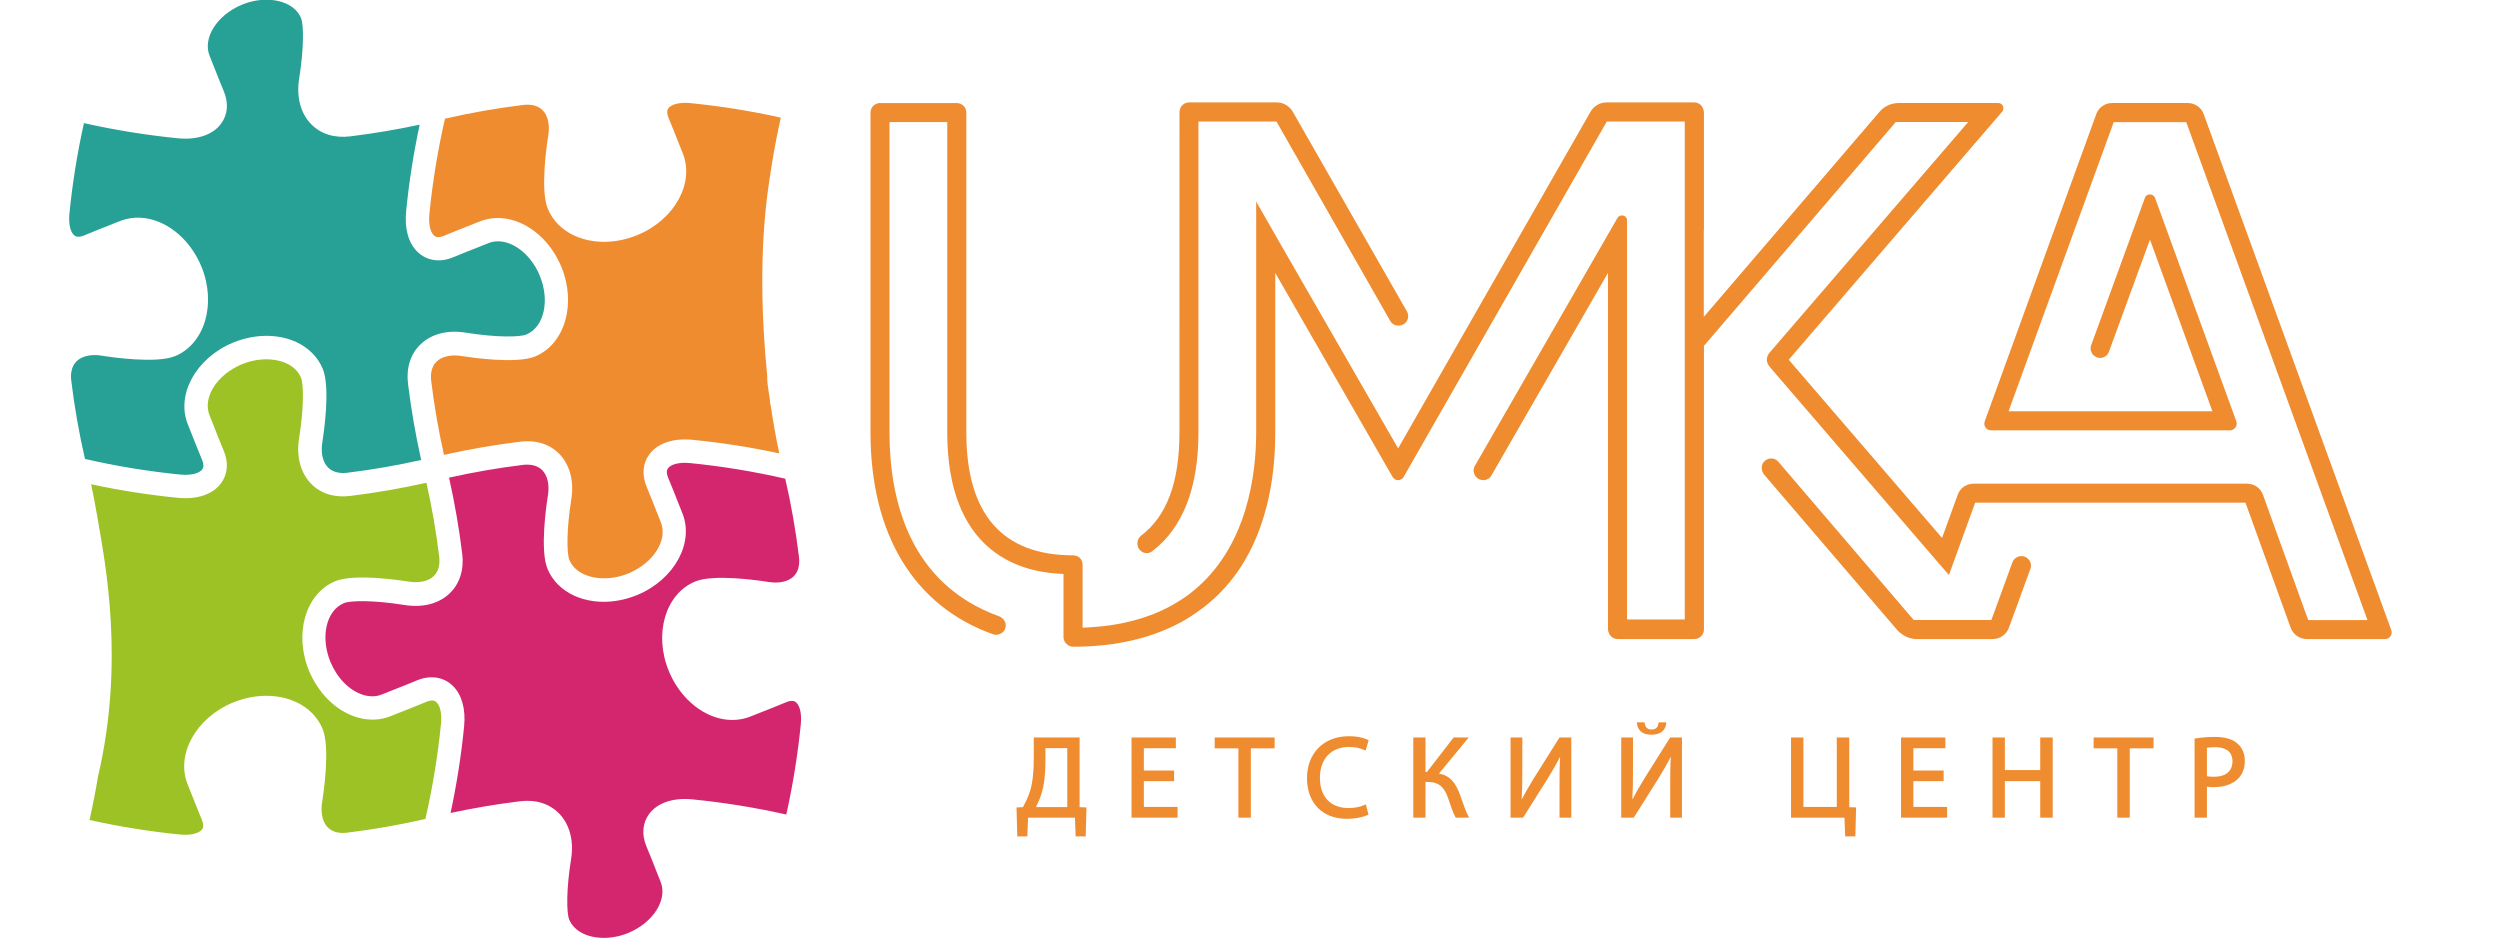 <?xml version="1.0" encoding="UTF-8"?> <svg xmlns="http://www.w3.org/2000/svg" width="581" height="218" viewBox="0 0 581 218" fill="none"> <g clip-path="url(#clip0_43_357)"> <mask id="mask0_43_357" style="mask-type:luminance" maskUnits="userSpaceOnUse" x="-92" y="-269" width="756" height="756"> <path d="M-92 -269H663.907V486.907H-92V-269Z" fill="white"></path> </mask> <g mask="url(#mask0_43_357)"> <path d="M240.747 187.555C241.172 186.747 241.68 185.648 242.032 184.463C242.654 182.495 242.956 180.053 242.956 177.001V173.861H248.034V187.555H240.747ZM250.903 187.589V171.66V171.393H250.636H240.515H240.248V171.66V176.251C240.248 179.484 239.987 181.812 239.4 183.801C238.979 185.197 238.32 186.483 237.722 187.587L236.503 187.636L236.24 187.647L236.247 187.909L236.41 194.112L236.415 194.372H236.675H238.5H238.758L238.767 194.115L238.919 190.024H249.816L249.968 194.115L249.976 194.372H250.234H252.059H252.319L252.326 194.112L252.487 187.909L252.495 187.645L252.23 187.636L250.903 187.589Z" fill="#EF8C30"></path> <path d="M265.83 187.528V181.539H272.598H272.864V181.272V179.336V179.07H272.598H265.83V173.886H273H273.267V173.618V171.66V171.392H273H263.23H262.963V171.66V189.756V190.023H263.23H273.407H273.674V189.756V187.795V187.528H273.407H265.83Z" fill="#EF8C30"></path> <path d="M282.56 171.393H282.293V171.66V173.647V173.915H282.56H287.798V189.756V190.024H288.065H290.426H290.694V189.756V173.915H295.958H296.225V173.647V171.66V171.393H295.958H282.56Z" fill="#EF8C30"></path> <path d="M313.542 173.591C314.857 173.591 316.113 173.848 317.077 174.316L317.359 174.454L317.449 174.152L318.014 172.246L318.077 172.035L317.881 171.934C317.505 171.738 316.071 171.096 313.461 171.096C307.651 171.096 303.746 175.023 303.746 180.868C303.746 186.592 307.359 190.291 312.951 190.291C315.254 190.291 316.99 189.832 317.849 189.403L318.042 189.307L317.987 189.098L317.506 187.244L317.425 186.93L317.131 187.071C316.209 187.519 314.791 187.796 313.433 187.796C309.247 187.796 306.749 185.176 306.749 180.787C306.749 176.348 309.351 173.591 313.542 173.591Z" fill="#EF8C30"></path> <path d="M339.696 185.804C339.551 185.389 339.403 184.968 339.247 184.535C338.265 181.987 337.097 180.285 334.421 179.769L340.975 171.831L341.335 171.393H340.769H337.948H337.817L337.737 171.497L331.615 179.421H331.288V171.66V171.393H331.021H328.712H328.445V171.66V189.756V190.024H328.712H331.021H331.288V189.756V181.727H331.775C334.652 181.727 335.744 183.199 336.572 185.573L336.735 186.059C337.181 187.387 337.641 188.761 338.223 189.88L338.297 190.024H338.459H340.983H341.413L341.221 189.637C340.612 188.416 340.167 187.147 339.696 185.804Z" fill="#EF8C30"></path> <path d="M362.567 171.393H362.421L362.342 171.519L356.49 180.833C355.287 182.795 354.381 184.376 353.639 185.812C353.742 183.895 353.787 181.871 353.787 179.285V171.66V171.393H353.521H351.319H351.053V171.66V189.756V190.024H351.319H353.815H353.962L354.041 189.899L359.707 180.904C360.711 179.264 361.735 177.54 362.567 175.863C362.457 177.672 362.433 179.529 362.433 182.051V189.756V190.024H362.701H364.903H365.17V189.756V171.66V171.393H364.903H362.567Z" fill="#EF8C30"></path> <path d="M383.778 170.749C386.057 170.749 387.13 169.647 387.267 167.874H385.466C385.361 168.759 385.065 169.538 383.83 169.538C382.57 169.538 382.299 168.707 382.193 167.874H380.393C380.527 169.647 381.575 170.749 383.778 170.749Z" fill="#EF8C30"></path> <path d="M388.289 171.393H388.142L388.063 171.519L382.209 180.833C381.006 182.795 380.099 184.376 379.358 185.812C379.461 183.895 379.506 181.871 379.506 179.285V171.66V171.393H379.239H377.038H376.771V171.66V189.756V190.024H377.038H379.534H379.681L379.759 189.899L385.427 180.904C386.434 179.259 387.459 177.532 388.287 175.859C388.178 177.672 388.154 179.529 388.154 182.051V189.756V190.024H388.422H390.622H390.889V189.756V171.66V171.393H390.622H388.289Z" fill="#EF8C30"></path> <path d="M429.767 187.59V171.661V171.394H429.5H427.138H426.871V171.661V187.529H419.111V171.661V171.394H418.844H416.503H416.236V171.661V189.757V190.023H416.503H428.652L428.807 194.115L428.816 194.373H429.072H430.922H431.182L431.188 194.113L431.35 187.91L431.356 187.646L431.092 187.637L429.767 187.59Z" fill="#EF8C30"></path> <path d="M444.668 187.528V181.539H451.435H451.701V181.272V179.336V179.07H451.435H444.668V173.886H451.836H452.103V173.618V171.66V171.392H451.836H442.065H441.799V171.66V189.756V190.023H442.065H452.243H452.509V189.756V187.795V187.528H452.243H444.668Z" fill="#EF8C30"></path> <path d="M474.417 171.393H474.15V171.66V178.964H465.934V171.66V171.393H465.667H463.329H463.061V171.66V189.756V190.024H463.329H465.667H465.934V189.756V181.539H474.15V189.756V190.024H474.417H476.781H477.049V189.756V171.66V171.393H476.781H474.417Z" fill="#EF8C30"></path> <path d="M486.825 171.393H486.559V171.66V173.647V173.915H486.825H492.061V189.756V190.024H492.328H494.689H494.957V189.756V173.915H500.221H500.488V173.647V171.66V171.393H500.221H486.825Z" fill="#EF8C30"></path> <path d="M518.825 176.92C518.825 179.208 517.269 180.52 514.556 180.52C513.872 180.52 513.325 180.478 512.893 180.388V173.779C513.333 173.695 514.032 173.646 514.824 173.646C516.318 173.646 518.825 174.071 518.825 176.92ZM520.018 172.826C518.865 171.786 517.098 171.258 514.772 171.258C513.154 171.258 511.63 171.376 510.242 171.611L510.02 171.648V171.874V189.756V190.023H510.288H512.626H512.893V189.756V182.834C513.357 182.914 513.884 182.932 514.504 182.932C516.94 182.932 518.972 182.198 520.226 180.864C521.2 179.863 521.694 178.499 521.694 176.814C521.694 175.172 521.1 173.756 520.018 172.826Z" fill="#EF8C30"></path> <path d="M266.536 128.563C266.956 128.563 267.425 128.383 267.853 128.053C271.354 125.37 274.038 121.673 275.83 117.069C277.616 112.467 278.518 106.894 278.518 100.509V28.241H296.649L323.128 74.651C323.952 76.03 326.113 76.035 326.969 74.569C327.352 73.864 327.357 73.074 326.98 72.4L300.472 26.027C299.706 24.654 298.272 23.803 296.72 23.803H276.31C275.177 23.803 274.217 24.683 274.113 25.933L274.102 100.509C274.102 112.118 271.173 119.975 265.126 124.542C264.62 124.951 264.326 125.605 264.326 126.334C264.326 127.667 265.469 128.563 266.536 128.563Z" fill="#EF8C30"></path> <path d="M466.857 145.918L471.883 132.147C472.211 131.191 471.794 130.465 471.607 130.205C471.401 129.913 470.805 129.235 469.742 129.235C468.87 129.235 468.01 129.825 467.695 130.65L462.802 144.082H444.742L413.291 107.317C412.821 106.798 412.258 106.538 411.622 106.538C410.559 106.538 409.414 107.382 409.414 108.746C409.414 109.262 409.635 109.853 410.026 110.355L440.875 146.371C441.87 147.473 443.135 148.189 444.453 148.413C444.622 148.483 444.807 148.517 445.01 148.517H463.117C464.774 148.517 466.275 147.473 466.857 145.918Z" fill="#EF8C30"></path> <path d="M555.732 146.436L512.147 26.537C511.589 24.963 510.12 23.939 508.401 23.939H490.909C489.193 23.939 487.721 24.963 487.169 26.529L461.251 97.917C461.032 98.527 461.227 99.084 461.44 99.348C461.721 99.764 462.185 100.012 462.685 100.012H518.265C518.593 100.012 519.065 99.909 519.557 99.305C519.896 98.743 519.833 98.243 519.719 97.909L500.836 45.999C500.653 45.504 500.191 45.181 499.653 45.181C499.317 45.181 498.713 45.288 498.475 45.985L485.987 80.225C485.748 80.851 485.817 81.496 486.235 82.209C486.44 82.501 487.035 83.181 488.099 83.181C489.013 83.181 489.831 82.584 490.128 81.715L499.653 55.685L514.161 95.576H466.789L491.229 28.376H508.081L550.199 144.1H536.425L525.912 114.991C525.333 113.397 523.904 112.405 522.172 112.405H458.691C456.977 112.405 455.516 113.425 454.972 114.991L451.333 125.017L415.701 83.603L465.401 25.843C465.519 25.66 465.579 25.425 465.579 25.141C465.579 24.551 465.136 23.939 464.396 23.939H441.287C439.505 23.939 437.805 24.731 436.756 26.035L395.959 73.641V53.793C395.977 53.701 395.997 53.579 395.997 53.441V26.157C395.997 26.017 395.977 25.876 395.927 25.649C395.912 25.576 395.885 25.464 395.836 25.345C395.557 24.433 394.711 23.803 393.753 23.803H373.36C371.808 23.803 370.372 24.655 369.612 26.017L324.923 104.199L297.587 56.723L291.937 46.843V100.509C291.937 109.903 290.008 127.196 277.071 137.527C276.301 138.163 275.464 138.764 274.505 139.376C268.704 143.181 261.476 145.34 253.027 145.8L251.592 145.873V131.179C251.592 129.991 250.621 129.059 249.381 129.059C232.923 129.059 224.576 119.452 224.576 100.509V26.157C224.576 24.936 223.577 23.947 222.349 23.947H204.512C203.295 23.947 202.303 24.936 202.303 26.157V100.509C202.303 124.193 212.423 140.851 230.743 147.389C231.876 147.881 233.737 147.105 233.737 145.288C233.737 144.46 233.097 143.584 232.227 143.239C211.147 135.655 206.72 115.816 206.72 100.509V28.365H220.14V100.509C220.14 127.709 236.273 132.739 245.892 133.313L247.156 133.387V148.095C247.156 149.36 248.331 150.303 249.381 150.303C259.521 150.303 268.289 148.199 275.443 144.045C276.323 143.535 277.237 142.949 278.149 142.297C285.564 137.181 290.8 129.685 293.705 120.029C295.477 114.261 296.372 107.696 296.372 100.509V63.433L323.659 110.871C323.977 111.351 324.404 111.589 324.925 111.589C325.341 111.589 325.917 111.36 326.188 110.871L373.427 28.241H391.541V143.963H378.123V51.241C378.123 50.553 377.617 50.059 376.923 50.059C376.371 50.059 375.997 50.428 375.877 50.684L342.76 108.264C342.273 109.108 342.477 109.993 342.797 110.493C343.409 111.447 344.265 111.589 344.721 111.589C345.503 111.589 346.235 111.176 346.579 110.548L373.688 63.433V146.168C373.688 146.337 373.711 146.501 373.753 146.66C373.771 146.793 373.811 146.92 373.872 147.045C374.172 147.905 375.021 148.517 375.932 148.517H393.787C394.984 148.517 395.997 147.509 395.997 146.308V80.371L440.581 28.36H457.404L411.147 82.076C410.943 82.365 410.604 82.941 410.604 83.603C410.604 84.129 410.839 84.715 411.287 85.267L449.948 130.191L452.929 133.631L459.029 116.824H521.849L532.371 145.944C532.953 147.483 534.453 148.517 536.101 148.517H554.3C554.8 148.517 555.259 148.283 555.589 147.811C555.852 147.371 555.904 146.879 555.732 146.436Z" fill="#EF8C30"></path> <path d="M153.499 204.863C153.245 204.254 152.93 203.451 152.567 202.522L152.469 202.262C151.898 200.806 151.117 198.817 150.243 196.73C149.082 193.962 149.305 191.27 150.865 189.158C152.781 186.566 156.442 185.33 160.911 185.773C168.193 186.491 175.526 187.678 182.734 189.295C184.273 182.407 185.407 175.347 186.11 168.287C186.331 166.066 185.95 164.169 185.114 163.33C184.914 163.131 184.305 162.522 182.711 163.189C180.677 164.041 178.775 164.785 177.247 165.39L177.143 165.431C176.198 165.798 175.222 166.183 174.565 166.454C169.819 168.434 164.182 166.967 159.847 162.634C158.029 160.816 156.515 158.54 155.475 156.051C151.881 147.429 154.589 138.058 161.515 135.158C165.849 133.33 176.491 134.915 178.581 135.249C181.043 135.642 183.177 135.175 184.425 133.967C185.765 132.673 185.845 130.778 185.678 129.413C184.949 123.385 183.882 117.279 182.494 111.249C175.242 109.579 167.805 108.358 160.371 107.621C157.454 107.33 155.791 108.079 155.25 108.811C154.869 109.33 154.877 110.074 155.275 111.019C156.161 113.131 156.926 115.087 157.543 116.661L157.559 116.702C157.931 117.65 158.283 118.549 158.541 119.166C161.422 126.09 156.755 134.653 148.138 138.262C141.363 141.079 133.95 140.115 129.695 135.858C128.638 134.801 127.813 133.577 127.245 132.221C125.423 127.83 126.999 117.23 127.335 115.155C127.734 112.65 127.246 110.499 125.999 109.251C124.705 107.957 122.834 107.882 121.491 108.043C115.782 108.746 110.027 109.738 104.361 111.006C105.663 116.837 106.695 122.785 107.422 128.707C107.871 132.385 106.845 135.634 104.531 137.869C101.999 140.309 98.274 141.279 94.042 140.608C86.934 139.467 81.467 139.525 79.927 140.166C75.787 141.897 74.395 148.066 76.83 153.915C77.598 155.743 78.701 157.415 80.021 158.735C82.759 161.475 86.117 162.491 88.779 161.376C89.463 161.095 90.425 160.721 91.357 160.35C92.815 159.779 94.813 158.999 96.91 158.121C100.027 156.819 103.159 157.311 105.29 159.445C107.345 161.497 108.258 164.817 107.861 168.79C107.205 175.478 106.147 182.238 104.713 188.931C110.034 187.79 115.442 186.879 120.83 186.215C124.483 185.773 127.606 186.727 129.863 188.986C132.361 191.483 133.406 195.35 132.727 199.595C131.586 206.713 131.647 212.178 132.285 213.71C132.578 214.405 133.005 215.043 133.559 215.592C136.182 218.218 141.431 218.73 146.03 216.808C151.877 214.366 155.226 209.008 153.499 204.863Z" fill="#D4266E"></path> <path d="M94.822 89.199C94.372 85.527 95.397 82.272 97.712 80.043C100.244 77.6 103.971 76.626 108.201 77.303C115.305 78.442 120.776 78.379 122.312 77.743C126.459 76.008 127.849 69.842 125.412 63.996C124.644 62.158 123.541 60.488 122.221 59.168C119.481 56.431 116.127 55.415 113.464 56.527C112.799 56.803 111.911 57.152 110.881 57.559C109.424 58.126 107.427 58.907 105.335 59.784C102.217 61.09 99.082 60.598 96.954 58.467C94.897 56.412 93.987 53.09 94.385 49.114C95.04 42.431 96.096 35.668 97.532 28.975C92.204 30.115 86.793 31.027 81.415 31.688C77.76 32.134 74.638 31.178 72.379 28.92C69.884 26.426 68.839 22.556 69.517 18.308C70.657 11.196 70.596 5.732 69.959 4.196C69.667 3.502 69.239 2.866 68.686 2.314C66.061 -0.312 60.816 -0.822 56.211 1.095C50.367 3.54 47.017 8.899 48.743 13.048C49.026 13.726 49.388 14.652 49.771 15.628C50.379 17.18 51.136 19.114 52 21.175C53.161 23.947 52.939 26.636 51.376 28.751C49.463 31.342 45.804 32.574 41.335 32.136C34.053 31.412 26.721 30.23 19.511 28.611C17.97 35.504 16.836 42.563 16.135 49.618C15.912 51.842 16.294 53.738 17.13 54.576C17.352 54.798 17.94 55.384 19.535 54.718C21.642 53.838 23.587 53.071 25.151 52.459L25.191 52.442C26.2 52.046 27.052 51.712 27.68 51.451C32.422 49.478 38.063 50.939 42.398 55.275C44.216 57.095 45.728 59.368 46.768 61.855C50.36 70.48 47.652 79.855 40.727 82.748C36.398 84.574 25.752 82.996 23.666 82.66C21.196 82.267 19.07 82.732 17.817 83.939C16.477 85.232 16.4 87.131 16.568 88.496C17.294 94.524 18.364 100.626 19.748 106.658C26.997 108.327 34.436 109.548 41.873 110.287C44.791 110.576 46.452 109.824 46.993 109.095C47.376 108.576 47.367 107.832 46.968 106.884C46.078 104.77 45.309 102.806 44.692 101.23L44.652 101.12C44.275 100.163 43.95 99.332 43.7 98.74C40.82 91.816 45.488 83.254 54.105 79.647C60.882 76.827 68.291 77.79 72.549 82.048C73.606 83.108 74.432 84.33 74.999 85.686C76.824 90.076 75.246 100.675 74.909 102.756C74.513 105.256 74.998 107.407 76.242 108.652C77.537 109.95 79.409 110.024 80.752 109.863C86.457 109.166 92.212 108.168 97.883 106.899C96.578 101.066 95.549 95.118 94.822 89.199Z" fill="#27A095"></path> <path d="M179.047 94.084C178.988 93.615 178.947 93.18 178.891 92.715C178.727 91.558 178.528 90.399 178.388 89.246C178.307 88.598 178.292 87.972 178.302 87.352C175.506 59.111 178.607 43.36 179.354 38.311C179.944 34.639 180.648 30.975 181.464 27.342C174.575 25.8 167.516 24.667 160.456 23.964C157.539 23.675 155.872 24.423 155.335 25.15C154.954 25.67 154.96 26.412 155.358 27.363C156.23 29.454 157.012 31.442 157.58 32.894C158 33.959 158.359 34.868 158.627 35.506C161.507 42.431 156.839 50.994 148.219 54.598C141.443 57.42 134.034 56.456 129.778 52.202C128.719 51.139 127.896 49.915 127.327 48.558C125.498 44.224 127.079 33.584 127.416 31.496C127.815 28.991 127.331 26.842 126.086 25.598C124.794 24.306 122.922 24.23 121.579 24.396C115.554 25.123 109.448 26.194 103.416 27.579C101.747 34.839 100.528 42.278 99.792 49.702C99.571 51.923 99.954 53.819 100.79 54.658C101.011 54.879 101.6 55.47 103.19 54.798C105.291 53.915 107.242 53.152 108.807 52.538C109.847 52.134 110.719 51.79 111.331 51.532C116.082 49.558 121.722 51.022 126.055 55.355C127.874 57.172 129.386 59.448 130.427 61.936C134.019 70.563 131.31 79.936 124.386 82.83C119.998 84.65 109.402 83.074 107.319 82.738C104.858 82.347 102.726 82.816 101.472 84.022C100.13 85.319 100.047 87.218 100.215 88.582C100.914 94.29 101.908 100.048 103.176 105.715C109 104.41 114.948 103.382 120.875 102.65C124.53 102.204 127.654 103.163 129.911 105.42C132.408 107.918 133.451 111.787 132.775 116.035C131.635 123.139 131.696 128.608 132.331 130.147C132.623 130.836 133.051 131.472 133.603 132.024C136.23 134.65 141.476 135.166 146.08 133.243C151.923 130.803 155.274 125.442 153.55 121.295C153.263 120.612 152.896 119.675 152.508 118.691L152.49 118.639C151.891 117.108 151.14 115.194 150.292 113.166C149.131 110.391 149.352 107.702 150.916 105.584C152.834 102.996 156.495 101.767 160.963 102.218C167.64 102.868 174.404 103.926 181.1 105.363C180.296 101.62 179.655 97.844 179.088 94.068L179.047 94.084Z" fill="#EF8C30"></path> <path d="M101.49 163.249C101.268 163.03 100.68 162.442 99.09 163.106C96.935 164.011 94.954 164.785 93.366 165.413L93.182 165.481C92.279 165.839 91.518 166.131 90.939 166.374C86.197 168.35 80.556 166.885 76.223 162.551C74.407 160.735 72.894 158.457 71.851 155.97C68.258 147.345 70.967 137.975 77.892 135.077C82.284 133.254 92.878 134.83 94.957 135.166C97.421 135.558 99.55 135.09 100.803 133.885C102.148 132.587 102.231 130.689 102.064 129.325C101.368 123.621 100.371 117.866 99.105 112.194C93.269 113.498 87.322 114.527 81.402 115.254C77.749 115.702 74.623 114.746 72.365 112.489C69.87 109.991 68.827 106.123 69.503 101.877C70.644 94.767 70.582 89.295 69.945 87.759C69.654 87.069 69.228 86.431 68.674 85.879C66.05 83.254 60.8 82.743 56.198 84.661C50.355 87.106 47.003 92.467 48.73 96.61C48.991 97.241 49.314 98.058 49.739 99.145C50.352 100.71 51.117 102.65 51.991 104.741C53.148 107.517 52.928 110.205 51.361 112.322C49.444 114.913 45.783 116.134 41.316 115.691C34.629 115.033 27.862 113.978 21.179 112.543C21.671 114.845 22.101 117.17 22.509 119.494H22.527C22.561 119.71 22.608 119.986 22.647 120.225C22.701 120.533 22.747 120.842 22.798 121.153C24.406 130.618 29.031 153.751 22.806 180.334L22.798 180.33C22.233 183.757 21.574 187.173 20.812 190.563C27.702 192.103 34.761 193.238 41.825 193.942C44.74 194.233 46.406 193.486 46.946 192.754C47.327 192.241 47.316 191.494 46.92 190.541C46.066 188.486 45.309 186.569 44.703 185.03L44.676 184.962C44.269 183.918 43.92 183.041 43.654 182.397C40.771 175.481 45.441 166.913 54.059 163.306C60.833 160.486 68.243 161.451 72.499 165.705C73.558 166.765 74.383 167.991 74.951 169.347C76.779 173.678 75.198 184.325 74.862 186.415C74.462 188.915 74.95 191.063 76.192 192.309C77.486 193.601 79.356 193.678 80.699 193.509C86.745 192.775 92.849 191.71 98.862 190.327C100.531 183.061 101.752 175.626 102.488 168.202C102.71 165.986 102.327 164.087 101.49 163.249Z" fill="#9CC225"></path> </g> </g> <defs> <clipPath id="clip0_43_357"> <rect width="581" height="218" fill="white"></rect> </clipPath> </defs> </svg> 